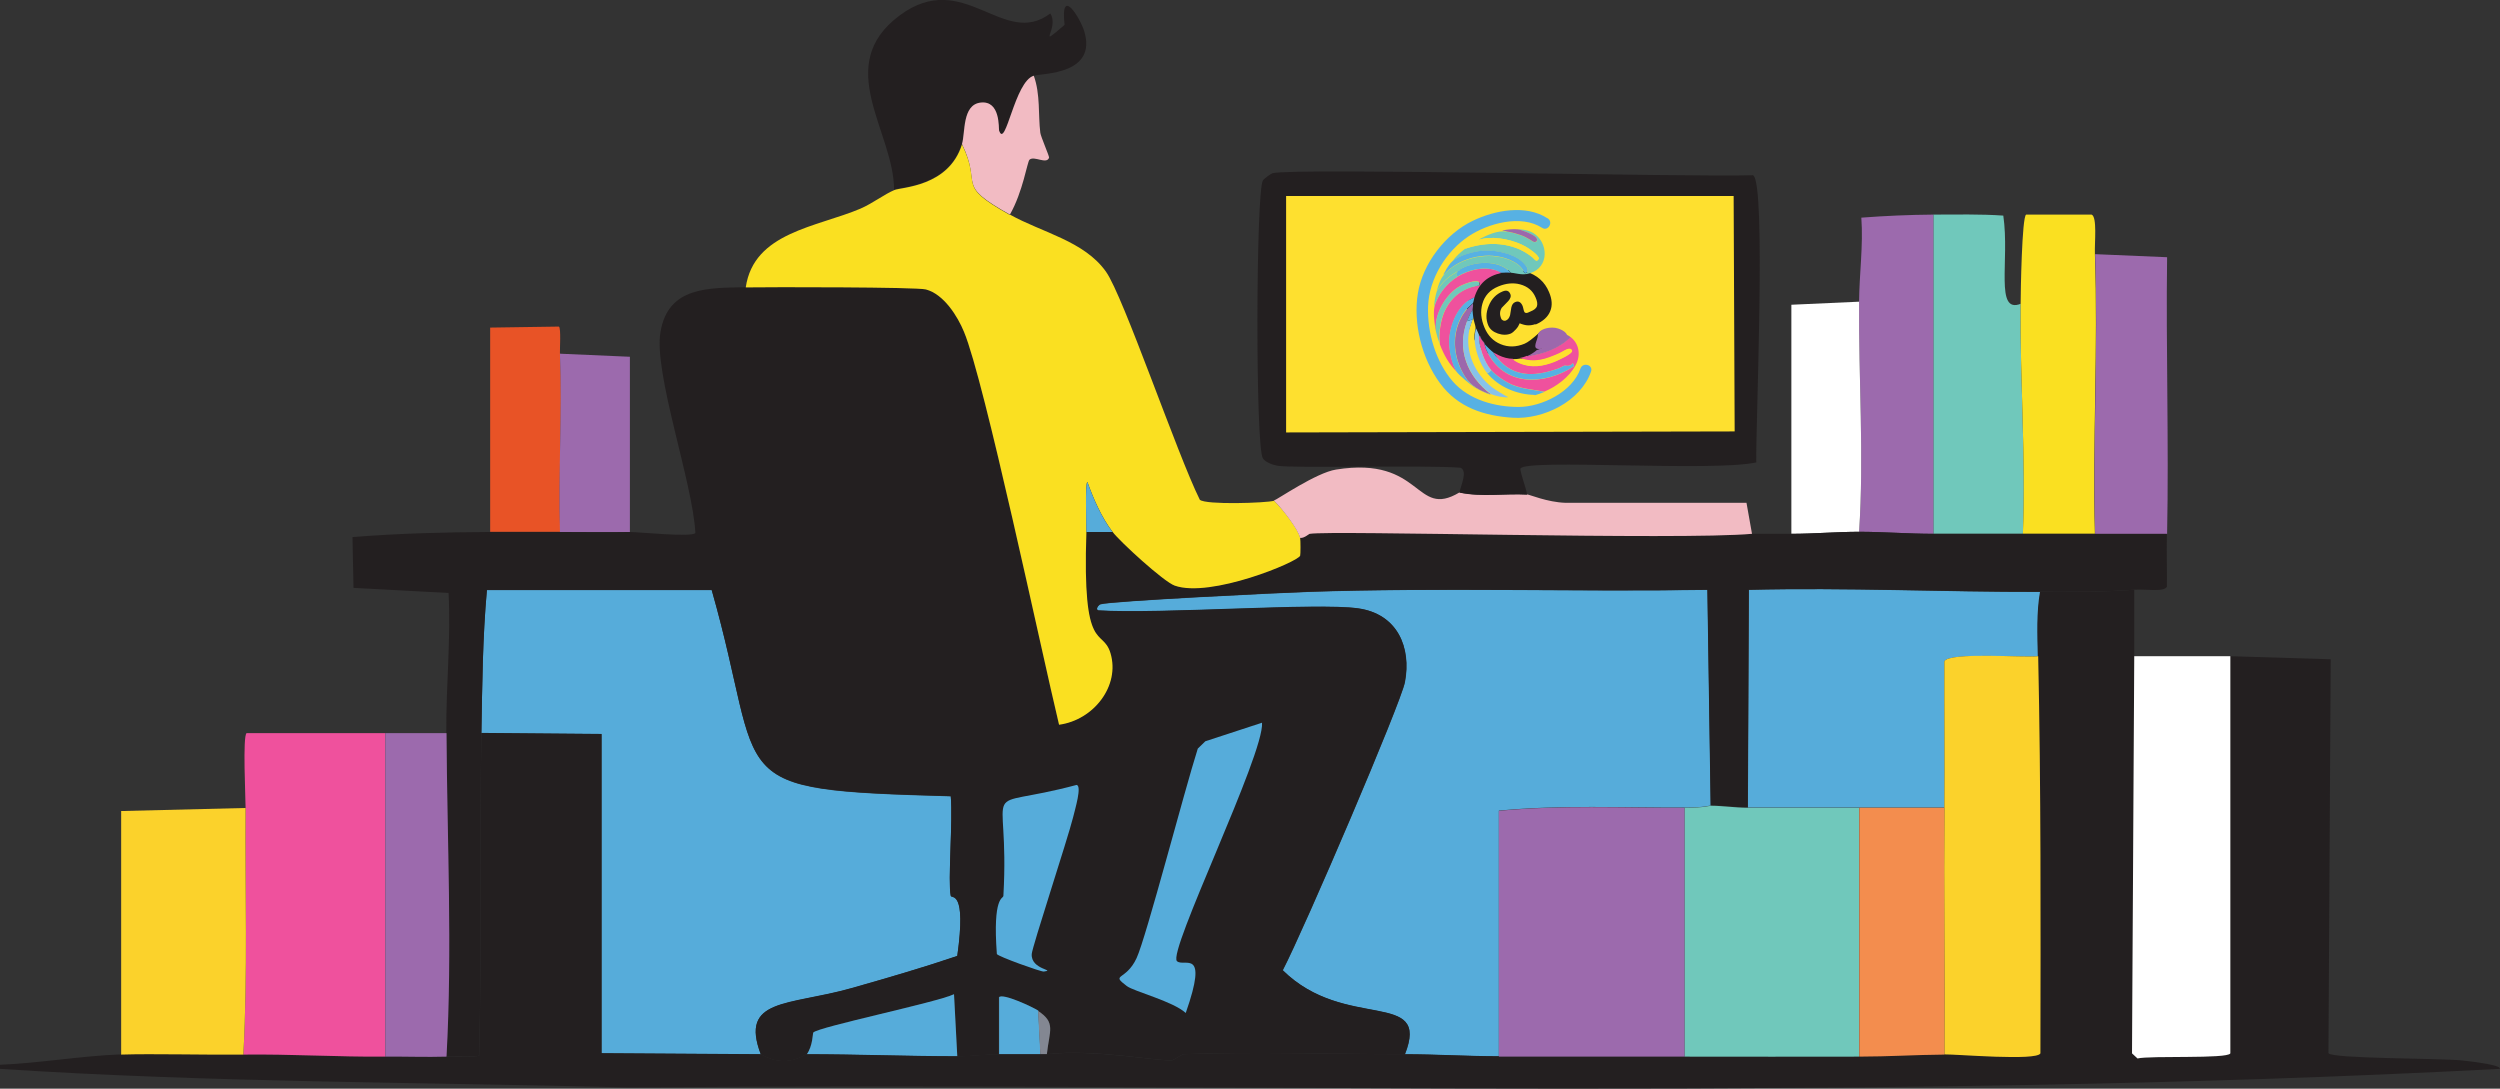 <?xml version="1.0" encoding="UTF-8"?>
<svg id="Layer_2" xmlns="http://www.w3.org/2000/svg" xmlns:xlink="http://www.w3.org/1999/xlink" viewBox="0 0 122.56 53.37"><rect x="0" y="0" width="122.56" height="53.37" fill="#333333" stroke="none"/>
  <defs>
    <clipPath id="clippath">
      <rect x="70.49" y="11.01" width="6.96" height="8.31" style="fill: none;"/>
    </clipPath>
  </defs>
  <g id="Layer_1-2" data-name="Layer_1">
    <g>
      <g id="Generative_Object">
        <g>
          <g>
            <path d="M99.06,14.89c-.04,3.75.26,7.53.11,11.28-1.46,0-2.93,0-4.39,0v-15.65c1.14,0,2.29-.03,3.43.05.32,2.2-.43,4.84.86,4.32Z" style="fill: #70c8bb;"/>
            <path d="M94.78,10.52v15.65c-1.21,0-2.45-.1-3.64-.1.25-3.76-.03-7.53,0-11.28.01-1.36.21-2.75.11-4.12,1.18-.09,2.35-.14,3.53-.15Z" style="fill: #9c6aad;"/>
            <path d="M102.7,12.45c.16,4.56-.12,9.16,0,13.72h-3.53c.15-3.75-.15-7.54-.11-11.28,0-.5.06-4.28.27-4.37h3.21c.28.12.14,1.36.16,1.93Z" style="fill: #fae021;"/>
            <path d="M106.24,26.18h-3.53c-.12-4.57.16-9.16,0-13.72l3.53.15c-.06,4.52.09,9.05,0,13.57Z" style="fill: #9c6aad;"/>
            <path d="M91.14,14.79c-.03,3.75.25,7.53,0,11.28-1.09,0-2.22.1-3.32.1v-11.23l3.32-.15Z" style="fill: #fff;"/>
          </g>
          <g>
            <path d="M27.46,17.33c.12,2.9-.09,5.84,0,8.74-1.14,0-2.29,0-3.43,0v-10.01l3.37-.05c.11.07.04,1.11.05,1.32Z" style="fill: #e85326;"/>
            <path d="M30.88,26.08c-1.15.02-2.28,0-3.43,0-.09-2.91.12-5.84,0-8.74l3.43.15v8.59Z" style="fill: #9c6aad;"/>
          </g>
          <path d="M37.3,51.69l-7.81-.05v-15.65l-5.89-.05c.04-2.32.06-4.69.27-7.01h11.02c2.73,9.57.21,9.79,11.72,10.11.11,1.21-.15,4.19,0,4.88.03.16.78-.34.32,2.95-1.71.58-3.46,1.08-5.19,1.58-3.08.87-5.5.48-4.44,3.25Z" style="fill: #56acda;"/>
          <path d="M83.86,39.49c-.06,0-.29.1-1.28.1-3.02.01-6.09-.14-9.1.15v12.05c-1.54,0-3.06-.1-4.6-.1,1.27-3.22-2.93-1.1-5.99-4.12,1.07-2.06,5.8-13.11,5.99-14.13.32-1.68-.35-3.34-2.3-3.61-2.05-.28-9.67.3-12.74.1-.15-.07.03-.28.11-.3.48-.16,8.93-.57,10.17-.61,6.51-.22,13.07,0,19.59-.1l.16,10.57Z" style="fill: #56acda;"/>
          <path d="M100.03,29.02c-.17,1.03-.13,2.11-.11,3.15-.69.09-4.37-.21-4.6.25-.01,2.39.02,4.78,0,7.17h-4.17c-1.82,0-3.64,0-5.46,0l.05-10.67c4.76-.12,9.54.11,14.29.1Z" style="fill: #56acda;"/>
          <g>
            <path d="M36.55,14.08c1.24-.02,8.36-.02,8.83.1.88.23,1.56,1.33,1.87,2.08,1,2.4,3.76,15.51,4.66,19.26,1.69-.23,3-1.91,2.52-3.51-.39-1.29-1.39.17-1.18-5.95h1.28c.36.48,2.51,2.45,3.05,2.64,1.76.62,6.04-1.16,6.15-1.47.02-.06.02-.74,0-.86.2.03.44-.2.48-.2,1.07-.18,18.02.32,21.68,0,.64,0,1.29,0,1.93,0,1.1,0,2.23-.1,3.32-.1,1.19,0,2.43.1,3.64.1,1.46,0,2.93,0,4.39,0h7.06c-.02.86.01,1.73,0,2.59-.13.28-1.02.11-1.61.15-1.53.12-3.06.1-4.6.1-4.75.01-9.53-.22-14.29-.1l-.05,10.67c-.6,0-1.25-.1-1.82-.1l-.16-10.57c-6.52.11-13.07-.12-19.59.1-1.23.04-9.69.45-10.17.61-.08.03-.25.24-.11.3,3.07.19,10.69-.39,12.74-.1,1.95.27,2.62,1.93,2.3,3.61-.19,1.02-4.92,12.07-5.99,14.13,3.06,3.02,7.27.89,5.99,4.12-3.52,0-7.4-.13-10.86,0-.03,0-.5.3-.54.3-.72.06-3.81-.57-6.15-.3.13-1.19.46-1.55-.43-2.13-.27-.18-1.77-.88-1.93-.66v2.8c-.65,0-1.36.1-2.03.1l-.16-3.05c-.83.4-6.68,1.61-6.9,1.88-.04.04-.02.65-.32,1.07-.12,0-.97.74-2.25,0-1.06-2.78,1.37-2.38,4.44-3.25,1.74-.49,3.49-1,5.19-1.58.46-3.29-.29-2.79-.32-2.95-.15-.69.11-3.67,0-4.88-11.51-.33-8.99-.54-11.72-10.11h-11.02c-.21,2.32-.23,4.69-.27,7.01-.09,5.27.02,10.54-.11,15.81-.08.1-1.36.04-1.61.05.29-5.28.03-10.58,0-15.86-.02-2.27.23-4.58.11-6.86l-4.66-.25-.05-2.49c2.22-.18,4.52-.24,6.74-.25,1.13,0,2.29,0,3.43,0,1.14,0,2.28.02,3.43,0,.42,0,3.05.27,3.21.05-.12-2.45-2.06-7.87-1.71-9.86.38-2.23,2.35-2.15,4.17-2.19Z" style="fill: #231f20;"/>
            <path d="M61.87,35.43c.12,1.54-4.65,11.26-4.17,11.69.35.32,1.57-.71.43,2.54-.64-.58-2.53-1.05-2.89-1.32-.82-.62-.05-.23.48-1.37.47-1.01,2.34-8.2,3-10.27l.37-.36,2.78-.91Z" style="fill: #56acda;"/>
            <path d="M52.77,38.48c.29.02-.07,1.2-.16,1.58-.27,1.08-2.01,6.36-2.03,6.71-.05.78,1.22.78.59.86-.12.02-2.25-.74-2.3-.86-.21-2.85.31-2.7.32-2.85.34-5.98-1.43-4.1,3.59-5.44Z" style="fill: #56acda;"/>
          </g>
          <path d="M46.94,51.79c-2.45,0-4.93-.1-7.39-.1.3-.42.29-1.02.32-1.07.22-.27,6.07-1.48,6.9-1.88l.16,3.05Z" style="fill: #56acda;"/>
          <path d="M50.9,49.56l.11,2.13c-.68,0-1.36,0-2.03,0v-2.8c.16-.22,1.66.48,1.93.66Z" style="fill: #56acda;"/>
          <g>
            <g>
              <path d="M50.68,3.71c-.95.27-1.39,3.64-1.71,2.69-.03-.09.08-1.49-.91-1.37-.91.11-.74,1.49-.91,2.03-.65,2.09-2.98,2.09-3.32,2.24,0-2.85-3.03-6.08.27-8.54,3.15-2.35,5.09,1.64,7.39-.1.47.73-.75,1.8.7.56-.22-1.96.77-.32.96.3.66,2.14-2.04,2.07-2.46,2.19Z" style="fill: #231f20;"/>
              <path d="M50.68,3.71c.33.92.21,1.91.32,2.8.02.18.45,1.16.43,1.22-.12.35-.73-.11-.96.1-.11.1-.32,1.57-.96,2.69-2.74-1.53-1.33-1.36-2.35-3.46.17-.54,0-1.92.91-2.03.99-.12.88,1.28.91,1.37.32.95.76-2.43,1.71-2.69Z" style="fill: #f2bbc3;"/>
              <g>
                <path d="M49.51,10.52c1.57.88,3.64,1.29,4.71,2.8.85,1.19,3.49,8.95,4.6,11.18.28.26,3.26.16,3.64.05.39.36,1.22,1.44,1.28,1.83.02.12.02.8,0,.86-.11.31-4.4,2.09-6.15,1.47-.54-.19-2.69-2.16-3.05-2.64-.54-.71-.93-1.61-1.23-2.44-.13.02-.04,2.18-.05,2.44-.21,6.11.79,4.66,1.18,5.95.48,1.6-.82,3.28-2.52,3.51-.9-3.75-3.66-16.87-4.66-19.26-.31-.76-.99-1.85-1.87-2.08-.47-.12-7.6-.12-8.83-.1.39-2.7,3.47-2.95,5.62-3.86.6-.26,1.18-.71,1.66-.91.33-.15,2.67-.15,3.32-2.24,1.03,2.1-.39,1.92,2.35,3.46Z" style="fill: #fae021;"/>
                <path d="M54.54,26.08h-1.28c0-.26-.07-2.42.05-2.44.3.83.69,1.73,1.23,2.44Z" style="fill: #56acda;"/>
              </g>
            </g>
            <path d="M51.32,51.69c-.11,0-.21,0-.32,0l-.11-2.13c.88.58.56.95.43,2.13Z" style="fill: #838792;"/>
          </g>
          <g>
            <path d="M104.63,28.92v3.25l-.11,19.47.27.25c.62-.15,4.42.03,4.55-.25v-19.47l4.92.15-.11,19.31c.15.28,5.42.24,6.58.36.45.05,1.91.22,1.82.41-30.53,1.61-61.15.66-91.73.91-10.28-.26-20.58-.24-30.83-.91v-.2c1.95-.08,4.01-.44,5.94-.51,1.54-.05,4.13.02,5.99,0,2.3-.02,4.64.13,6.96.1,1-.01,2,.03,3,0,.25,0,1.53.05,1.61-.05.13-5.27.02-10.54.11-15.81l5.89.05v15.65l7.81.05c1.27.74,2.13,0,2.25,0,2.46,0,4.94.1,7.39.1.67,0,1.38-.1,2.03-.1.68,0,1.36,0,2.03,0,.11,0,.21,0,.32,0,2.35-.26,5.44.36,6.15.3.04,0,.5-.3.54-.3,3.47-.13,7.35,0,10.86,0,1.54,0,3.07.1,4.6.1,3.03,0,6.07,0,9.1,0,2.85,0,5.71.01,8.56,0,1.39,0,2.79-.09,4.17-.1.6,0,4.53.33,4.71-.05.01-6.49.03-12.98-.11-19.47-.02-1.04-.07-2.12.11-3.15,1.54,0,3.07.02,4.6-.1Z" style="fill: #231f20;"/>
            <g>
              <path d="M18.89,35.94v15.86c-2.31.02-4.66-.13-6.96-.1.22-4.02.08-8.07.11-12.1,0-.49-.15-3.53.05-3.66h6.8Z" style="fill: #ef519d;"/>
              <path d="M12.04,39.6c-.03,4.03.11,8.07-.11,12.1-1.87.02-4.45-.05-5.99,0v-11.94l6.1-.15Z" style="fill: #fbd22b;"/>
              <path d="M21.89,35.94c.03,5.28.29,10.58,0,15.86-.99.03-2-.01-3,0v-15.86h3Z" style="fill: #9c6aad;"/>
            </g>
            <g>
              <path d="M109.34,32.17v19.47c-.13.28-3.93.1-4.55.25l-.27-.25.11-19.47h4.71Z" style="fill: #fff;"/>
              <path d="M85.68,39.6c1.82,0,3.64,0,5.46,0v12.2c-2.85.01-5.71,0-8.56,0v-12.2c1,0,1.22-.1,1.28-.1.57,0,1.22.1,1.82.1Z" style="fill: #70c8bb;"/>
              <path d="M82.58,39.6v12.2c-3.03,0-6.07,0-9.1,0v-12.05c3.01-.29,6.07-.14,9.1-.15Z" style="fill: #9c6aad;"/>
              <path d="M99.92,32.17c.14,6.49.12,12.98.11,19.47-.18.38-4.11.04-4.71.05.02-4.03-.03-8.07,0-12.1.02-2.39-.01-4.78,0-7.17.23-.47,3.92-.17,4.6-.25Z" style="fill: #fbd22b;"/>
              <path d="M95.32,39.6c-.03,4.03.02,8.07,0,12.1-1.38.01-2.78.1-4.17.1v-12.2h4.17Z" style="fill: #f38d4e;"/>
            </g>
          </g>
          <g>
            <path d="M71.55,24.14c1.08.23,2.22.04,3.32.1.1,0,.98.38,1.87.41h8.88l.27,1.52c-3.66.32-20.61-.18-21.68,0-.04,0-.28.23-.48.2-.07-.39-.9-1.47-1.28-1.83.17-.05,2.08-1.37,3.05-1.52,4.27-.68,3.85,2.44,6.05,1.12Z" style="fill: #f2bbc3;"/>
            <g>
              <path d="M74.87,24.25c-1.1-.06-2.23.13-3.32-.1.03-.27.43-1.06.05-1.22-1.79-.14-8.25.04-8.99-.1-.21-.04-.57-.16-.7-.36-.37-.59-.34-13.02,0-13.62.05-.09.4-.34.48-.36,1.14-.27,20.36.2,23.55.1.66.32.12,12.45.16,14.08-2.16.47-11.31-.19-11.56.3-.05.1.3,1.02.32,1.27Z" style="fill: #231f20;"/>
              <polygon points="63.05 9.61 84.99 9.61 85.04 21.15 63.05 21.2 63.05 9.61" style="fill: #fee02f;"/>
            </g>
          </g>
        </g>
      </g>
      <g>
        <path d="M75.86,10.7c-1.06-.69-2.59-.39-3.65.12-1.34.64-2.46,2.09-2.7,3.56s.19,3.19,1.08,4.4,2.18,1.61,3.58,1.7c1.48.09,3.32-.79,3.83-2.27.11-.33-.41-.47-.52-.14-.39,1.14-1.9,1.88-3.03,1.88s-2.42-.33-3.22-1.24c-.85-.97-1.27-2.43-1.22-3.7.05-1.34.88-2.69,1.99-3.43.95-.63,2.56-1.08,3.6-.41.29.19.57-.28.27-.47h0Z" style="fill: #57b1e3;"/>
        <path d="M75.27,15.89c-.11.04-.22.06-.35.06-.13,0-.27-.04-.42-.1-.04.1-.09.19-.18.29-.09.1-.17.17-.25.21-.19.08-.41.08-.64,0s-.39-.21-.47-.4c-.12-.29-.12-.61.02-.95.14-.35.37-.58.68-.71.19-.08.31-.04.38.12.05.11.01.23-.1.35-.21.21-.32.33-.32.33-.1.16-.11.34-.02.54,0,.02.03.04.07.07.05.03.1.03.14.02.11-.04.18-.13.22-.27l.06-.37c.03-.14.09-.23.19-.27.16-.07.28,0,.36.18.01.03.03.08.04.14s.03.11.04.14c.02.06.07.08.14.07.01,0,.07-.02.17-.07.18-.07.29-.16.32-.27.03-.1.01-.24-.07-.42-.14-.33-.39-.54-.76-.64-.34-.09-.7-.05-1.06.1-.42.17-.68.46-.79.86-.1.36-.07.75.11,1.17.16.38.42.65.78.8.38.16.77.15,1.18-.02.15-.06.39-.24.71-.53.07-.06.12-.1.15-.11.09-.04.18-.04.27,0s.15.1.19.19c.07.15-.06.36-.36.61-.25.2-.48.35-.7.44-.57.24-1.13.25-1.68.05-.56-.21-.97-.59-1.2-1.16-.24-.58-.28-1.14-.11-1.68.19-.58.59-.99,1.19-1.24.54-.23,1.07-.26,1.59-.11.55.16.94.5,1.15,1.01.15.35.17.66.06.93-.11.28-.35.5-.72.66Z" style="fill: #231f20;"/>
        <g>
          <path d="M72.52,16.45c.12.24.23.34.24.36,0,.02.06.23.1.33.84,1.87,2.88,1.75,4.29.82.03-.05-.02-.11-.04-.16-.15.2-.37.12-.39.12-.08.01-.2.1-.28.13-1.23.45-2.41.5-3.24-.78.01,0,.26.14.28.15.21.1.46.17.69.17.03.06.24.17.32.2.59.26,1.16.16,1.73-.07.13-.05.89-.39.85-.54-.11-.22-.4.03-.62.13-.69.3-1.19.49-1.94.24.12-.02.24-.06.36-.11v.02c.8-.11,1.55-.37,2.12-.94.45.34.51.92.25,1.39-.31.58-.95,1.05-1.53,1.29-.52-.1-1.05-.13-1.55-.33-.34-.14-.83-.46-1.07-.74-.36-.43-.6-1.18-.6-1.74,0,.02.01.04.02.06Z" style="fill: #ef519d;"/>
          <path d="M73.88,11.36c.18.02.5.11.67.17.37.14.63.34.66.34.11.02.24-.1.06-.26-.17-.14-.66-.34-.87-.36.14-.03.48.04.62.1.82.34,1,1.58.15,1.98-.46.22-.76.07-1.1.04-.57-.67-1.85-.56-2.49-.16-.03.02-.02.06-.03.06-.01.01-.09.03-.1.03-.46.28-.74.49-1.02.99.1-.36.18-.65.45-.92.77-.76,2.12-1.05,3.14-.62.62.27.67.58.7.62.08.09.4-.06-.08-.52-.43-.42-1.33-.59-1.89-.56-.46.03-1.19.22-1.54.52.16-.25.38-.43.61-.61,1.08-.38,2.36-.36,3.31.42.11.09.19.27.31.06.01-.17-.49-.5-.63-.58-.57-.33-1.46-.52-2.09-.4-.09.02-.21.08-.22.04.42-.22.89-.45,1.38-.39Z" style="fill: #70c8bb;"/>
          <path d="M73.61,13.38c-.69.15-1.12.52-1.33,1.21-.78.27-1.23,1.36-1.23,2.17,0,.44.13,1.12.38,1.48-.4-.39-.65-.85-.85-1.38.03-.01,0-.14-.01-.22-.02-.38.07-.93.21-1.28.31-.77.94-1.28,1.75-1.37.14-.42-.72-.09-.96.04-.62.34-1.17,1.22-1.18,1.96,0,.07.02.19,0,.2-.07-.31-.13-.83-.07-1.13.13-.6.63-1.2,1.14-1.5.56-.33,1.27-.52,1.92-.3.06.02.21.11.24.11Z" style="fill: #ef519d;"/>
          <path d="M72.34,16.07s-.07.31-.06.52c.01.56.26,1.24.6,1.67.57.71,1.48,1.07,2.34,1.09,0,0,0,.01.01.02-.3.08-1,.21-1.3.1-.14-.05-.65-.37-.79-.48-.84-.66-1.34-1.74-1.12-2.8.03-.16.11-.35.16-.51.01-.03.02-.07.04-.1.03.15.12.4.12.49Z" style="fill: #fee02f;"/>
          <path d="M72.19,15.21c-.12.16-.2.36-.27.55-.52,1.37.02,2.71,1.17,3.57-.01,0-.02,0-.03,0-.52-.18-.92-.38-1.24-.87-.53-.85-.66-1.88-.24-2.78.25-.53.56-.71.63-.8.02.11-.02.23-.02.34Z" style="fill: #9c68ac;"/>
          <path d="M73.2,17.27c.82,1.28,2.01,1.23,3.24.78.08-.03.2-.12.28-.13.02,0,.24.08.39-.12.02.05.07.12.04.16-1.41.92-3.45,1.04-4.29-.82-.04-.1-.1-.31-.1-.33,0-.02-.12-.12-.24-.36.04-.01.07.11.11.18.04.06.09.11.13.16,0,.01.02.07.06.12.04.05.33.33.38.36Z" style="fill: #57b1e3;"/>
          <path d="M72.28,14.59c-.03.09-.04.24-.08.28-.07.09-.38.26-.63.8-.42.89-.29,1.93.24,2.78.31.5.71.7,1.24.87,0,.02-.03.01-.03.01-.16-.04-.59-.25-.73-.34-.19-.12-.74-.58-.87-.75-.25-.36-.38-1.04-.38-1.48,0-.81.45-1.9,1.23-2.17Z" style="fill: #57b1e3;"/>
          <path d="M70.88,13.37c-.26.24-.02-.04.02-.17.09-.13.18-.29.31-.4.35-.3,1.08-.49,1.54-.52.56-.03,1.45.14,1.89.56.48.46.16.61.08.52-.03-.04-.08-.35-.7-.62-1.02-.44-2.37-.15-3.14.62Z" style="fill: #57b1e3;"/>
          <path d="M72.5,11.74s.13-.02.22-.04c.63-.12,1.52.07,2.09.4.14.08.64.41.63.58-.11.22-.2.03-.31-.06-.95-.78-2.23-.8-3.31-.42.24-.19.4-.31.68-.46Z" style="fill: #fee02f;"/>
          <path d="M70.58,16.86c-.08-.22-.15-.44-.2-.66.03-.01,0-.13,0-.2.02-.75.56-1.62,1.18-1.96.24-.13,1.09-.46.96-.04-.81.1-1.44.6-1.75,1.37-.14.35-.23.9-.21,1.28,0,.07.04.2.01.22Z" style="fill: #70c8bb;"/>
          <path d="M74.51,17.57c.75.26,1.25.07,1.94-.24.23-.1.51-.36.62-.13.04.15-.72.48-.85.54-.57.22-1.14.32-1.73.07-.08-.03-.29-.14-.32-.2.1,0,.24-.01.34-.03Z" style="fill: #fee02f;"/>
          <g>
            <path d="M75.72,19.21c-.16.07-.32.12-.48.17,0,0,0-.02-.01-.02-.86-.02-1.77-.38-2.34-1.09.11.03.15-.05.21-.13.24.28.73.6,1.07.74.5.2,1.03.23,1.55.33Z" style="fill: #57b1e3;"/>
            <path d="M72.5,16.4c0,.56.23,1.31.6,1.74-.06.08-.11.15-.21.13-.35-.44-.59-1.12-.6-1.67,0-.21.06-.48.06-.52.06.09.1.22.15.32Z" style="fill: #87c2ea;"/>
          </g>
          <path d="M77,16.53c-.58.57-1.33.83-2.11.94v-.02c.14-.06.33-.18.45-.29.51-.16,1.03-.38,1.41-.77.1.03.17.08.25.14Z" style="fill: #9c68ac;"/>
          <g>
            <path d="M74.06,13.37c-.25-.02-.41.01-.46,0-.03,0-.17-.09-.24-.11-.65-.22-1.35-.03-1.92.3-.07-.06,0-.17,0-.26,0,0,.08-.02.1-.03,0,0,0-.05.03-.06.63-.4,1.92-.51,2.49.16Z" style="fill: #57b1e3;"/>
            <path d="M71.45,13.31c0,.08-.07.2,0,.26-.5.3-1,.9-1.14,1.5,0-.27.05-.52.12-.77.28-.49.56-.71,1.02-.99Z" style="fill: #70c8bb;"/>
          </g>
          <path d="M74.39,11.24c.22.03.7.22.87.36.19.16.05.29-.06.26-.04,0-.29-.21-.66-.34-.17-.06-.49-.15-.67-.17-.03-.05-.34-.02-.17-.06.18-.04.5-.07.68-.05Z" style="fill: #9c68ac;"/>
          <g>
            <path d="M72.19,15.68c-.05.16-.13.35-.16.51-.22,1.06.28,2.15,1.12,2.8.14.11.65.42.79.48-.07.03-.34-.01-.44-.03-.14-.03-.28-.07-.41-.12-1.15-.86-1.69-2.2-1.17-3.57.09-.02.19-.09.27-.07Z" style="fill: #87c2ea;"/>
            <path d="M72.19,15.21c0,.07.03.3.04.37-.02.03-.03.07-.04.1-.08-.02-.19.05-.27.07.07-.19.15-.39.27-.55Z" style="fill: #57b1e3;"/>
          </g>
        </g>
        <path d="M76.8,16.45c-.06.15-.95.66-1.34.66s-.07-.44-.07-.66.32-.39.71-.39.76.27.71.39Z" style="fill: #9c68ac;"/>
      </g>
    </g>
  </g>
</svg>
